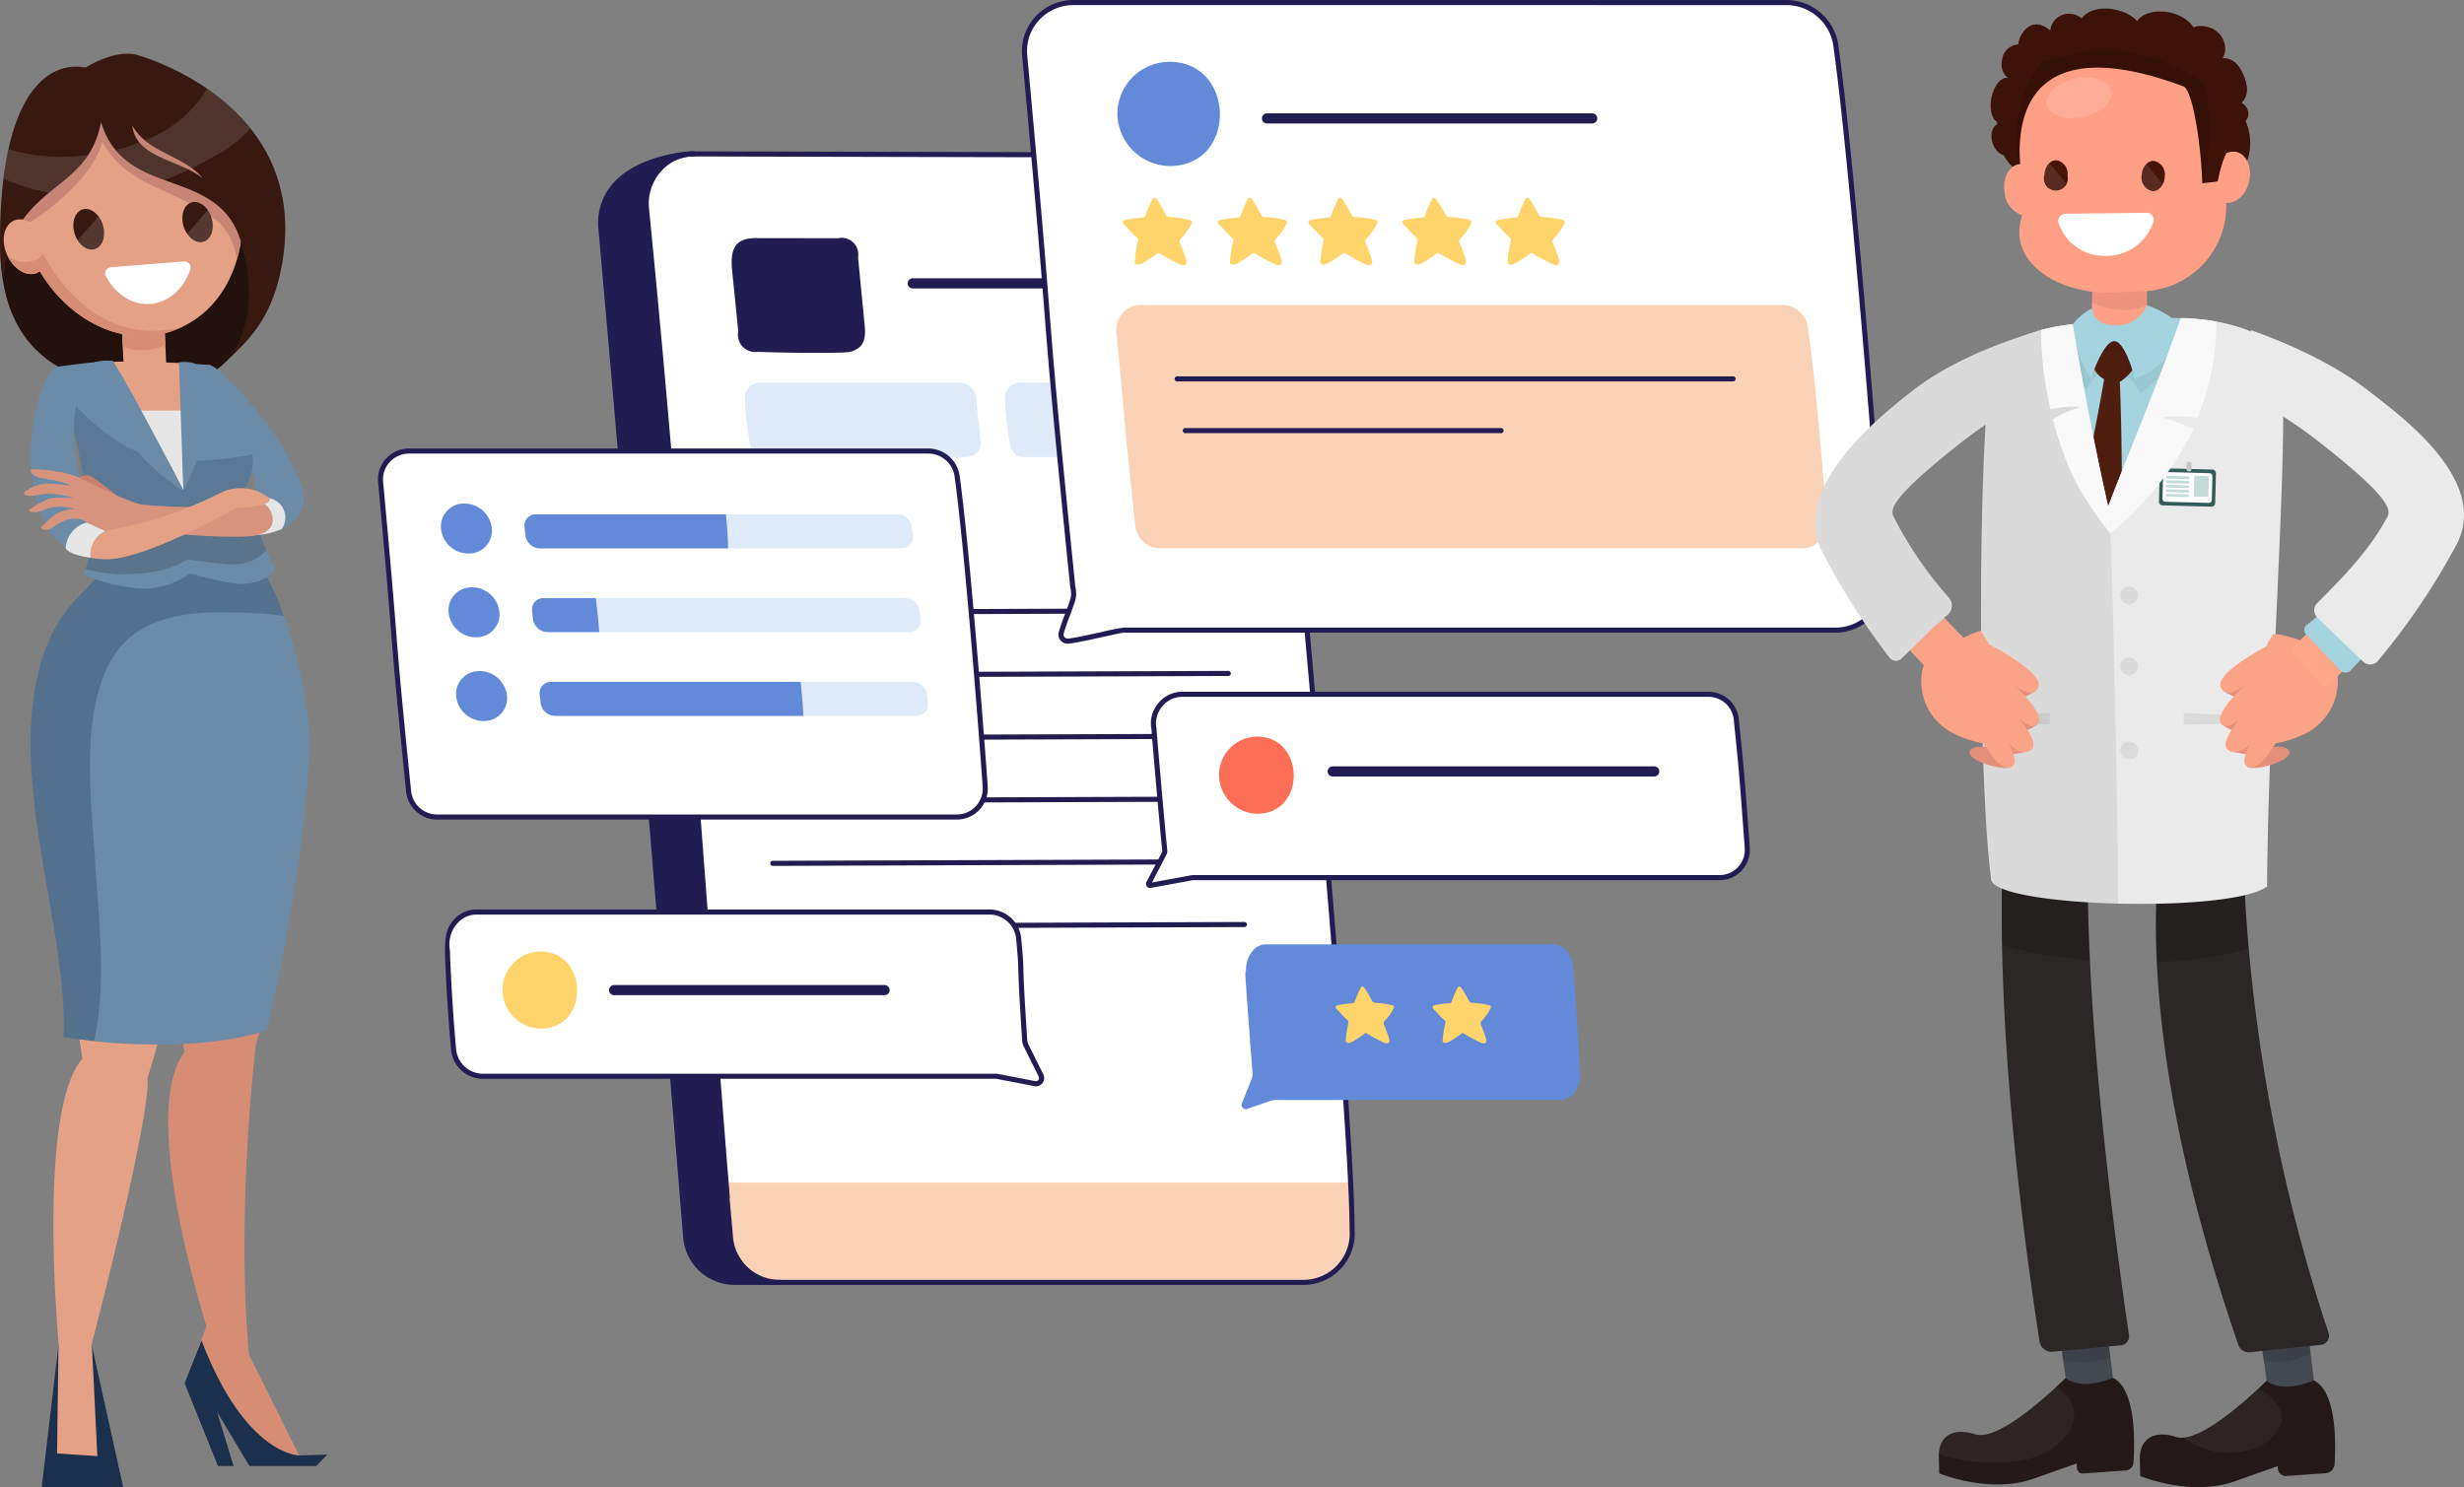 <svg xmlns="http://www.w3.org/2000/svg" width="383.335" height="231.402" viewBox="0 0 383.335 231.402">
  <rect x="0" y="0" width="383.335" height="231.402" fill="#808080" stroke="none"/>
  <g id="Group_5488" data-name="Group 5488" transform="translate(-534.476 -20.665)">
    <g id="Group_3664" data-name="Group 3664" transform="translate(593.277 20.665)">
      <path id="Path_6672" data-name="Path 6672" d="M737.255,220.207h-88.53a7.594,7.594,0,0,1-7.569-6.975c-4.36-53.372-8.142-100.278-13.175-156.808-.976-10.957,13.81-11.81,13.81-11.81l82.379.194a7.593,7.593,0,0,1,7.568,6.975C733.1,68.427,744.824,189.6,744.824,211.995A7.594,7.594,0,0,1,737.255,220.207Z" transform="translate(-593.277 -20.665)" fill="#fff"/>
      <g id="Group_3648" data-name="Group 3648" transform="translate(34.262 23.554)">
        <path id="Path_6673" data-name="Path 6673" d="M744.824,211.995c0-1.821-.079-4.3-.222-7.323H647.34c.038.9.409,8.04,1.154,10.445a9.476,9.476,0,0,0,4.753,5.09h84.008A7.594,7.594,0,0,0,744.824,211.995Z" transform="translate(-627.539 -44.219)" fill="#fad3b6"/>
        <g id="Group_3638" data-name="Group 3638" transform="translate(24.256 71.076)">
          <path id="Path_6674" data-name="Path 6674" d="M652.19,116.335a.395.395,0,0,1,0-.79l72.124-.25h0a.395.395,0,0,1,0,.789l-72.125.251Z" transform="translate(-651.795 -115.295)" fill="#211d52"/>
        </g>
        <g id="Group_3639" data-name="Group 3639" transform="translate(25.508 80.842)">
          <path id="Path_6675" data-name="Path 6675" d="M653.442,126.1a.395.395,0,0,1,0-.79l72.124-.251h0a.395.395,0,0,1,0,.79l-72.124.251Z" transform="translate(-653.047 -125.061)" fill="#211d52"/>
        </g>
        <g id="Group_3640" data-name="Group 3640" transform="translate(26.761 90.609)">
          <path id="Path_6676" data-name="Path 6676" d="M654.7,135.868a.395.395,0,0,1,0-.79l72.124-.25h0a.395.395,0,0,1,0,.79l-72.124.25Z" transform="translate(-654.3 -134.828)" fill="#211d52"/>
        </g>
        <g id="Group_3641" data-name="Group 3641" transform="translate(28.013 100.376)">
          <path id="Path_6677" data-name="Path 6677" d="M655.947,145.635a.4.4,0,0,1,0-.79l72.124-.25h0a.395.395,0,0,1,0,.79l-72.124.25Z" transform="translate(-655.552 -144.595)" fill="#211d52"/>
        </g>
        <g id="Group_3642" data-name="Group 3642" transform="translate(26.761 110.143)">
          <path id="Path_6678" data-name="Path 6678" d="M654.7,155.4a.395.395,0,0,1,0-.79l72.124-.25h0a.395.395,0,0,1,0,.79l-72.124.25Z" transform="translate(-654.3 -154.362)" fill="#211d52"/>
        </g>
        <g id="Group_3643" data-name="Group 3643" transform="translate(28.013 119.909)">
          <path id="Path_6679" data-name="Path 6679" d="M655.947,165.169a.4.4,0,0,1,0-.79l72.124-.251h0a.395.395,0,0,1,0,.79l-72.124.251Z" transform="translate(-655.552 -164.128)" fill="#211d52"/>
        </g>
        <g id="Group_3644" data-name="Group 3644" transform="translate(0 0.001)">
          <path id="Path_6680" data-name="Path 6680" d="M737.255,220.6h-88.53a8.032,8.032,0,0,1-7.962-7.338l-1.275-15.612c-3.787-46.4-7.364-90.237-11.9-141.193A9.277,9.277,0,0,1,629.75,49.3c3.944-4.568,11.69-5.065,12.018-5.084l82.4.193a8.033,8.033,0,0,1,7.962,7.338c.3,3.659,1.084,12.186,2.169,23.987,3.815,41.508,10.918,118.768,10.918,136.257a7.987,7.987,0,0,1-7.964,8.607ZM641.79,45.009c-.053,0-7.721.5-11.444,4.813a8.515,8.515,0,0,0-1.972,6.567c4.537,50.959,8.115,94.792,11.9,141.2L641.55,213.2a7.239,7.239,0,0,0,7.175,6.612h88.53a7.2,7.2,0,0,0,7.175-7.785c0-17.485-7.1-94.722-10.916-136.216-1.085-11.8-1.869-20.333-2.17-24a7.238,7.238,0,0,0-7.175-6.612Z" transform="translate(-627.539 -44.22)" fill="#211d52"/>
        </g>
        <path id="Path_6681" data-name="Path 6681" d="M647.818,211.85a.763.763,0,0,1,.214-.632c-.056-.526-.084-1.055-.1-1.584-.322-2.35-.687-4.676-.84-7.047a34.716,34.716,0,0,1-.127-6.464c-.1-1.456-.216-2.911-.4-4.358a64.2,64.2,0,0,1-.925-10.234,12.223,12.223,0,0,1-.235-2.893c-.068-1.542-.355-3.056-.351-4.6a.919.919,0,0,1,.11-.448c0-.164,0-.328-.005-.493a.749.749,0,0,1-.073-.2,15.166,15.166,0,0,1-.279-2.758.81.81,0,0,1,.142-.478c-.018-.184-.036-.369-.053-.554-.044-.268-.087-.535-.121-.8-.157-1.233-.222-2.478-.331-3.716-.271-3.088-.974-6.04-.773-9.161A.924.924,0,0,1,643.8,155c-.7-10.048-1.519-20.085-2.23-30.131-.584-5.08-1.024-10.173-1.474-15.268-.274-3.093-.481-6.193-.847-9.277a39.675,39.675,0,0,1-.613-8,.961.961,0,0,1,.114-.381c-.215-2.04-.385-4.088-.668-6.118a46.91,46.91,0,0,1-.526-4.785c-.057-1.587-.321-3.2-.265-4.786-.356-2.414-.527-4.849-.785-7.283-.365-3.449-.84-7.5-1.131-10.957-.219-2.6-.918-5.053-.113-7.6a9.086,9.086,0,0,1,3.059-4.161,9.014,9.014,0,0,1,1.059-1.127c-4.147.78-12.124,3.342-11.4,11.483,5.033,56.531,8.815,103.436,13.175,156.808a7.6,7.6,0,0,0,7.569,6.976l4.916.1C650.736,218.722,648.066,214.952,647.818,211.85Z" transform="translate(-627.539 -44.219)" fill="#211d52"/>
        <path id="Path_6682" data-name="Path 6682" d="M684.824,91.789H653.279c-1.448,0-2.019-1.079-2.234-2.606a55.038,55.038,0,0,1-.675-6.264,2.364,2.364,0,0,1,2.448-2.7h30.739a2.664,2.664,0,0,1,2.835,2.726c.3,3.874.1.657.62,6.392C687.145,90.792,686.289,91.62,684.824,91.789Z" transform="translate(-627.539 -44.219)" fill="#deeaf7"/>
        <path id="Path_6683" data-name="Path 6683" d="M725.285,91.789H693.739c-1.448,0-2.018-1.079-2.234-2.606a55.243,55.243,0,0,1-.674-6.264,2.364,2.364,0,0,1,2.448-2.7h30.739a2.664,2.664,0,0,1,2.835,2.726c.305,3.874.1.657.62,6.392A2.141,2.141,0,0,1,725.285,91.789Z" transform="translate(-627.539 -44.219)" fill="#deeaf7"/>
        <g id="Group_3645" data-name="Group 3645" transform="translate(7.08)">
          <path id="Path_6684" data-name="Path 6684" d="M647.613,207.3a.394.394,0,0,1-.393-.363c-1.262-15.7-2.469-31.682-3.638-47.135-2.647-35.023-5.385-71.239-8.935-106.741a8.374,8.374,0,0,1,2.163-6.349,7.583,7.583,0,0,1,5.626-2.491.395.395,0,0,1,0,.79,6.8,6.8,0,0,0-5.045,2.236,7.578,7.578,0,0,0-1.957,5.743c3.55,35.5,6.288,71.725,8.936,106.752,1.168,15.453,2.376,31.432,3.637,47.131a.4.4,0,0,1-.362.426Z" transform="translate(-634.619 -44.219)" fill="#211d52"/>
        </g>
        <g id="Group_3646" data-name="Group 3646" transform="translate(19.354 159.073)">
          <path id="Path_6685" data-name="Path 6685" d="M655.78,220.6a8.082,8.082,0,0,1-8.048-7.34c-.082-1.011-.239-2.761-.4-4.541-.173-1.934-.35-3.9-.438-5a.4.4,0,0,1,.362-.425.391.391,0,0,1,.425.362c.089,1.1.265,3.065.438,5,.16,1.782.317,3.534.4,4.547a7.286,7.286,0,0,0,7.26,6.614.4.4,0,1,1,0,.79Z" transform="translate(-646.894 -203.292)" fill="#211d52"/>
        </g>
        <g id="Group_3647" data-name="Group 3647" transform="translate(48.153 19.749)">
          <path id="Path_6686" data-name="Path 6686" d="M710.916,65.548H676.482a.79.79,0,1,1,0-1.58h34.434a.79.79,0,0,1,0,1.58Z" transform="translate(-675.692 -63.968)" fill="#211d52"/>
        </g>
        <path id="Path_6687" data-name="Path 6687" d="M666.145,75.477c-.367.04-.74.053-1.1.059q-6.333.109-12.655-.124a2.689,2.689,0,0,1-3.06-3.173l-.948-9.43c-.306-3.043.2-5.1,3.634-5.094l12.829.02a2.589,2.589,0,0,1,3.124,2.99q.507,5.2,1.013,10.4c.114,1.172.18,2.5-.615,3.4A3.335,3.335,0,0,1,666.145,75.477Z" transform="translate(-627.539 -44.219)" fill="#211d52"/>
      </g>
      <g id="Group_3651" data-name="Group 3651" transform="translate(10.415 141.52)">
        <g id="Group_3649" data-name="Group 3649">
          <path id="Path_6688" data-name="Path 6688" d="M612.208,162.58h-3.736c-2.709,0-4.088,2.5-4.392,5.933-.031-.158.275,8.014.949,15.231a4.6,4.6,0,0,0,4.383,4.391h79.976a1.586,1.586,0,0,1,.292.027l5.8,1.12a.879.879,0,0,0,.954-1.254l-2.327-4.681a2.124,2.124,0,0,1-.217-.808c-.949-14.392-.324-9.242-.911-15.569a4.6,4.6,0,0,0-4.383-4.39Z" transform="translate(-603.692 -162.185)" fill="#fff"/>
          <path id="Path_6689" data-name="Path 6689" d="M695.65,189.693a1.277,1.277,0,0,1-.245-.023l-5.8-1.12a1.123,1.123,0,0,0-.217-.021H609.412a4.989,4.989,0,0,1-4.776-4.748c-.351-3.762-.594-7.684-.736-10.311-.157-2.914-.205-4.859-.207-4.88a.155.155,0,0,1,0-.023c.052-1.947.137-3.274,1.2-4.568a4.692,4.692,0,0,1,3.58-1.814H688.6a4.987,4.987,0,0,1,4.776,4.748c.272,2.937.285,3.428.314,4.5.033,1.249.088,3.34.6,11.075a1.744,1.744,0,0,0,.177.658l2.326,4.681a1.273,1.273,0,0,1-1.137,1.841Zm-91.177-21.137c0,.581.315,8.363.949,15.151a4.207,4.207,0,0,0,3.99,4.033h79.976a1.871,1.871,0,0,1,.366.035l5.8,1.12a.484.484,0,0,0,.525-.691l-2.326-4.681a2.552,2.552,0,0,1-.258-.958c-.511-7.751-.567-9.851-.6-11.106-.029-1.091-.041-1.542-.31-4.452a4.2,4.2,0,0,0-3.99-4.032H608.472a3.912,3.912,0,0,0-2.97,1.525,4.817,4.817,0,0,0-1.035,3.934v0A.442.442,0,0,1,604.473,168.556Z" transform="translate(-603.692 -162.185)" fill="#211d52"/>
        </g>
        <path id="Path_6690" data-name="Path 6690" d="M624.264,174.727c.028,3-1.842,6-5.7,6a6.074,6.074,0,0,1-5.92-6,5.961,5.961,0,0,1,5.92-6C622.308,168.725,624.235,171.726,624.264,174.727Z" transform="translate(-603.692 -162.185)" fill="#ffd56b"/>
        <g id="Group_3650" data-name="Group 3650" transform="translate(25.532 11.752)">
          <path id="Path_6691" data-name="Path 6691" d="M672.089,175.517H630.014a.79.79,0,0,1,0-1.58h42.075a.79.79,0,1,1,0,1.58Z" transform="translate(-629.224 -173.937)" fill="#211d52"/>
        </g>
      </g>
      <g id="Group_3653" data-name="Group 3653" transform="translate(0 69.789)">
        <g id="Group_3652" data-name="Group 3652">
          <path id="Path_6692" data-name="Path 6692" d="M683.338,147.8H602.451a4.468,4.468,0,0,1-4.414-4.078c-3.009-29.716-1.419-16.339-4.346-48.068a4.419,4.419,0,0,1,4.413-4.8h80.888a4.538,4.538,0,0,1,4.413,4.079c1.321,9.433,3.35,34.206,4.347,48.068A4.435,4.435,0,0,1,683.338,147.8Z" transform="translate(-593.277 -90.454)" fill="#fff"/>
          <path id="Path_6693" data-name="Path 6693" d="M683.338,148.192H602.451a4.862,4.862,0,0,1-4.807-4.433c-1.671-16.5-1.929-19.781-2.32-24.746-.323-4.105-.725-9.213-2.027-23.326a4.785,4.785,0,0,1,1.231-3.653,4.852,4.852,0,0,1,3.576-1.58h80.888a4.939,4.939,0,0,1,4.8,4.419c1.334,9.537,3.376,34.561,4.349,48.095a4.829,4.829,0,0,1-4.808,5.224ZM598.1,91.244a4.06,4.06,0,0,0-2.992,1.322,3.937,3.937,0,0,0-1.028,3.048c1.3,14.119,1.705,19.23,2.028,23.337.39,4.96.648,8.237,2.318,24.728a4.074,4.074,0,0,0,4.021,3.723h80.887a4.04,4.04,0,0,0,4.02-4.374c-.972-13.527-3.011-38.528-4.344-48.046a4.155,4.155,0,0,0-4.022-3.738Z" transform="translate(-593.277 -90.454)" fill="#211d52"/>
        </g>
        <path id="Path_6694" data-name="Path 6694" d="M674.692,105.985H618.471A2.3,2.3,0,0,1,616.226,104l-.147-1.323a1.758,1.758,0,0,1,1.8-1.984H674.1a2.3,2.3,0,0,1,2.245,1.984L676.5,104A1.759,1.759,0,0,1,674.692,105.985Z" transform="translate(-593.277 -90.454)" fill="#deeaf7"/>
        <path id="Path_6695" data-name="Path 6695" d="M647.4,100.694H617.882a1.758,1.758,0,0,0-1.8,1.984l.147,1.323a2.3,2.3,0,0,0,2.245,1.984h29.277Q647.7,103.337,647.4,100.694Z" transform="translate(-593.277 -90.454)" fill="#628ad9"/>
        <path id="Path_6696" data-name="Path 6696" d="M606.772,99.017h-.066a3.562,3.562,0,0,0-3.62,3.887h0a4.292,4.292,0,0,0,4.222,3.887h.066a3.562,3.562,0,0,0,3.62-3.887h0A4.292,4.292,0,0,0,606.772,99.017Z" transform="translate(-593.277 -90.454)" fill="#628ad9"/>
        <path id="Path_6697" data-name="Path 6697" d="M675.872,119.019H619.65a2.3,2.3,0,0,1-2.245-1.984l-.147-1.322a1.759,1.759,0,0,1,1.8-1.984h56.222a2.3,2.3,0,0,1,2.245,1.984l.147,1.322A1.759,1.759,0,0,1,675.872,119.019Z" transform="translate(-593.277 -90.454)" fill="#deeaf7"/>
        <path id="Path_6698" data-name="Path 6698" d="M627.162,113.729h-8.1a1.759,1.759,0,0,0-1.8,1.984l.147,1.322a2.3,2.3,0,0,0,2.245,1.984h8.042Q627.512,116.367,627.162,113.729Z" transform="translate(-593.277 -90.454)" fill="#628ad9"/>
        <path id="Path_6699" data-name="Path 6699" d="M607.952,112.051h-.067a3.56,3.56,0,0,0-3.619,3.887h0a4.291,4.291,0,0,0,4.221,3.887h.066a3.561,3.561,0,0,0,3.62-3.887h0A4.291,4.291,0,0,0,607.952,112.051Z" transform="translate(-593.277 -90.454)" fill="#628ad9"/>
        <path id="Path_6700" data-name="Path 6700" d="M677.051,132.054H620.829a2.3,2.3,0,0,1-2.245-1.984l-.147-1.323a1.759,1.759,0,0,1,1.8-1.984h56.221a2.3,2.3,0,0,1,2.245,1.984l.147,1.323A1.758,1.758,0,0,1,677.051,132.054Z" transform="translate(-593.277 -90.454)" fill="#deeaf7"/>
        <path id="Path_6701" data-name="Path 6701" d="M659.028,126.763H620.241a1.759,1.759,0,0,0-1.8,1.984l.147,1.323a2.3,2.3,0,0,0,2.245,1.984h38.635C659.373,130.287,659.237,128.522,659.028,126.763Z" transform="translate(-593.277 -90.454)" fill="#628ad9"/>
        <path id="Path_6702" data-name="Path 6702" d="M609.131,125.085h-.066a3.562,3.562,0,0,0-3.62,3.887h0a4.292,4.292,0,0,0,4.221,3.888h.067a3.562,3.562,0,0,0,3.619-3.888h0A4.292,4.292,0,0,0,609.131,125.085Z" transform="translate(-593.277 -90.454)" fill="#628ad9"/>
      </g>
      <g id="Group_3655" data-name="Group 3655" transform="translate(134.357 146.947)">
        <g id="Group_3654" data-name="Group 3654">
          <path id="Path_6703" data-name="Path 6703" d="M773.295,168.007h-41.9c-1.564,0-2.749,1.766-2.668,3.838.112,2.87-.751-7.245,1.007,15.728a2.6,2.6,0,0,1-.18,1.168l-1.5,3.744a.269.269,0,0,0,.337.354l3.576-1.232a3.059,3.059,0,0,1,1-.168h44.264c1.565,0,2.8-1.771,2.669-3.838-.6-11.082-.693-11.589-1.053-16.334-.141-1.841-1.275-3.26-2.669-3.26Z" transform="translate(-727.634 -167.612)" fill="#628ad9"/>
          <path id="Path_6704" data-name="Path 6704" d="M728.295,193.25a.664.664,0,0,1-.612-.911l1.5-3.745a2.22,2.22,0,0,0,.152-.991c-.49-6.4-.795-10.477-.961-12.837-.161-2.29-.2-2.889-.051-3.067a4.641,4.641,0,0,1,1.158-3.226,2.623,2.623,0,0,1,1.909-.861h44.778c1.589,0,2.905,1.559,3.062,3.625.058.761.109,1.413.156,2.016.244,3.129.392,5.017.9,14.326a4.539,4.539,0,0,1-1.1,3.352,2.7,2.7,0,0,1-1.961.9H732.961a2.663,2.663,0,0,0-.871.146l-3.575,1.233A.673.673,0,0,1,728.295,193.25Zm.736-20.569c.092,1.58.43,6.168,1.095,14.862a3.011,3.011,0,0,1-.206,1.345l-1.4,3.488,3.314-1.143a3.464,3.464,0,0,1,1.128-.189h44.264a1.9,1.9,0,0,0,1.386-.654,3.745,3.745,0,0,0,.888-2.765c-.505-9.3-.653-11.187-.9-14.31-.048-.6-.1-1.257-.156-2.018-.126-1.65-1.1-2.9-2.275-2.9H731.394a1.852,1.852,0,0,0-1.34.619,3.882,3.882,0,0,0-.934,2.809C729.137,172.252,729.148,172.531,729.031,172.681Z" transform="translate(-727.634 -167.612)" fill="#628ad9"/>
        </g>
        <path id="Path_6705" data-name="Path 6705" d="M751.235,177.132a13.163,13.163,0,0,0-2.818-.427.607.607,0,0,1-.492-.323,14.174,14.174,0,0,0-1.223-2.052.3.3,0,0,0-.521,0,21.857,21.857,0,0,0-.961,2.225.335.335,0,0,1-.3.216,15.623,15.623,0,0,0-2.437.338.237.237,0,0,0-.2.29.329.329,0,0,0,.106.245c.691.684,1.051,1.165,1.73,1.756a.424.424,0,0,1,.147.4,17.77,17.77,0,0,0-.43,2.9c.252.479.858.163,1.152-.007a19.015,19.015,0,0,0,1.814-1.218.276.276,0,0,1,.309,0c.753.469,1.48.838,2.263,1.247.437.228,1.345.663,1.257-.294a19.732,19.732,0,0,0-.844-2.308.532.532,0,0,1,.08-.556,7.789,7.789,0,0,0,1.455-2.059A.325.325,0,0,0,751.235,177.132Z" transform="translate(-727.634 -167.612)" fill="#ffd56b"/>
        <path id="Path_6706" data-name="Path 6706" d="M766.308,177.132a13.178,13.178,0,0,0-2.819-.427.607.607,0,0,1-.491-.323,14.282,14.282,0,0,0-1.223-2.052.3.3,0,0,0-.522,0,21.87,21.87,0,0,0-.961,2.225.333.333,0,0,1-.3.216,15.6,15.6,0,0,0-2.436.338.238.238,0,0,0-.2.29.329.329,0,0,0,.106.245c.691.684,1.051,1.165,1.73,1.756a.425.425,0,0,1,.148.4,17.686,17.686,0,0,0-.431,2.9c.252.479.858.163,1.152-.007a19.016,19.016,0,0,0,1.814-1.218.276.276,0,0,1,.309,0c.754.469,1.48.838,2.264,1.247.436.228,1.344.663,1.257-.294a20.1,20.1,0,0,0-.844-2.308.534.534,0,0,1,.079-.556A7.768,7.768,0,0,0,766.4,177.5.326.326,0,0,0,766.308,177.132Z" transform="translate(-727.634 -167.612)" fill="#ffd56b"/>
      </g>
      <g id="Group_3660" data-name="Group 3660" transform="translate(100.19)">
        <g id="Group_3656" data-name="Group 3656">
          <path id="Path_6707" data-name="Path 6707" d="M808.536,21.06H701.462a7.58,7.58,0,0,0-7.568,8.234c5.02,54.408,2.293,31.47,7.453,82.426.015.147.05.351.09.562a3.819,3.819,0,0,1-.126,1.944c-.54,1.6-1.252,3.238-1.732,4.884a1.026,1.026,0,0,0,1.086,1.313c1.935-.177,7.952-1.709,8.7-1.709H820.011a7.606,7.606,0,0,0,7.569-8.234c-1.71-23.77-5.189-66.25-7.453-82.426a7.786,7.786,0,0,0-7.569-6.994Z" transform="translate(-693.468 -20.665)" fill="#fff"/>
          <path id="Path_6708" data-name="Path 6708" d="M700.569,120.823A1.421,1.421,0,0,1,699.2,119c.292-1,.669-2,1.035-2.971.24-.636.488-1.293.7-1.929a3.435,3.435,0,0,0,.112-1.742c-.048-.253-.08-.454-.1-.6-2.865-28.291-3.307-33.914-3.977-42.427-.554-7.04-1.243-15.8-3.476-40a7.912,7.912,0,0,1,2.037-6.047,8.034,8.034,0,0,1,5.924-2.618h111.1A8.19,8.19,0,0,1,820.518,28c2.287,16.343,5.787,59.247,7.456,82.453a8,8,0,0,1-7.963,8.657H709.362c-.291,0-1.8.332-3.251.654-2.024.447-4.317.953-5.41,1.054Q700.635,120.823,700.569,120.823Zm.893-99.368a7.242,7.242,0,0,0-5.34,2.36,7.03,7.03,0,0,0-1.835,5.442c2.234,24.208,2.923,32.971,3.477,40.013.67,8.507,1.112,14.128,3.976,42.41.014.138.047.329.085.528a4.219,4.219,0,0,1-.14,2.144c-.218.648-.469,1.312-.711,1.955-.36.955-.733,1.942-1.016,2.914a.626.626,0,0,0,.116.581.64.64,0,0,0,.555.228c1.043-.1,3.41-.618,5.311-1.038a30.669,30.669,0,0,1,3.422-.673H820.011A7.113,7.113,0,0,0,825.3,116a7.251,7.251,0,0,0,1.889-5.489c-1.668-23.2-5.166-66.08-7.451-82.4a7.406,7.406,0,0,0-7.177-6.653Z" transform="translate(-693.468 -20.665)" fill="#211d52"/>
        </g>
        <path id="Path_6709" data-name="Path 6709" d="M814.843,105.985H714.926a3.9,3.9,0,0,1-3.842-3.556c-2.7-25.907-.3-2.457-2.928-30.12a3.832,3.832,0,0,1,3.817-4.186H811.89a3.963,3.963,0,0,1,3.842,3.556c1.173,8.224,2.024,18.034,2.928,30.12A3.845,3.845,0,0,1,814.843,105.985Z" transform="translate(-693.468 -20.665)" fill="#fad3b6"/>
        <path id="Path_6710" data-name="Path 6710" d="M724.263,38.394c.039,4.053-2.529,8.107-7.821,8.107a8.272,8.272,0,0,1-8.13-8.107,8.117,8.117,0,0,1,8.129-8.106C721.577,30.288,724.224,34.341,724.263,38.394Z" transform="translate(-693.468 -20.665)" fill="#628ad9"/>
        <g id="Group_3657" data-name="Group 3657" transform="translate(23.818 58.559)">
          <path id="Path_6711" data-name="Path 6711" d="M804.155,80.014H717.681a.4.4,0,1,1,0-.79h86.474a.4.4,0,0,1,0,.79Z" transform="translate(-717.286 -79.224)" fill="#211d52"/>
        </g>
        <g id="Group_3658" data-name="Group 3658" transform="translate(25.084 66.609)">
          <path id="Path_6712" data-name="Path 6712" d="M768.056,88.064H718.947a.4.4,0,1,1,0-.79h49.109a.4.4,0,0,1,0,.79Z" transform="translate(-718.552 -87.274)" fill="#211d52"/>
        </g>
        <g id="Group_3659" data-name="Group 3659" transform="translate(37.359 17.635)">
          <path id="Path_6713" data-name="Path 6713" d="M782.216,39.879h-50.6a.79.79,0,1,1,0-1.579h50.6a.79.79,0,0,1,0,1.579Z" transform="translate(-730.827 -38.3)" fill="#211d52"/>
        </g>
        <path id="Path_6714" data-name="Path 6714" d="M719.769,54.947a15.5,15.5,0,0,0-3.341-.506.72.72,0,0,1-.583-.383,16.72,16.72,0,0,0-1.45-2.433.354.354,0,0,0-.618.005,26.106,26.106,0,0,0-1.14,2.638.4.4,0,0,1-.352.256,18.565,18.565,0,0,0-2.888.4.282.282,0,0,0-.234.344.389.389,0,0,0,.126.291c.818.811,1.245,1.381,2.05,2.081a.5.5,0,0,1,.175.47,21,21,0,0,0-.51,3.438c.3.568,1.017.194,1.365-.008A22.554,22.554,0,0,0,714.52,60.1a.327.327,0,0,1,.367,0c.893.555,1.754.993,2.683,1.478.517.27,1.594.786,1.49-.349a23.59,23.59,0,0,0-1-2.736.632.632,0,0,1,.094-.659,9.233,9.233,0,0,0,1.725-2.441A.385.385,0,0,0,719.769,54.947Z" transform="translate(-693.468 -20.665)" fill="#ffd56b"/>
        <path id="Path_6715" data-name="Path 6715" d="M734.584,54.947a15.513,15.513,0,0,0-3.342-.506.722.722,0,0,1-.583-.383,16.7,16.7,0,0,0-1.45-2.433.354.354,0,0,0-.618.005,25.865,25.865,0,0,0-1.139,2.638.4.4,0,0,1-.352.256,18.575,18.575,0,0,0-2.889.4.282.282,0,0,0-.234.344.389.389,0,0,0,.126.291c.819.811,1.245,1.381,2.05,2.081a.505.505,0,0,1,.176.47,21.044,21.044,0,0,0-.511,3.438c.3.568,1.018.194,1.366-.008a22.818,22.818,0,0,0,2.151-1.444.325.325,0,0,1,.366,0c.893.555,1.754.993,2.683,1.478.518.27,1.594.786,1.491-.349a23.626,23.626,0,0,0-1-2.736.632.632,0,0,1,.094-.659,9.211,9.211,0,0,0,1.725-2.441A.387.387,0,0,0,734.584,54.947Z" transform="translate(-693.468 -20.665)" fill="#ffd56b"/>
        <path id="Path_6716" data-name="Path 6716" d="M748.657,54.947a15.526,15.526,0,0,0-3.342-.506.721.721,0,0,1-.583-.383,16.7,16.7,0,0,0-1.45-2.433.354.354,0,0,0-.618.005,25.863,25.863,0,0,0-1.139,2.638.4.4,0,0,1-.352.256,18.574,18.574,0,0,0-2.889.4.282.282,0,0,0-.234.344.389.389,0,0,0,.126.291c.818.811,1.245,1.381,2.05,2.081a.5.5,0,0,1,.175.47,21.121,21.121,0,0,0-.51,3.438c.3.568,1.018.194,1.366-.008a22.663,22.663,0,0,0,2.15-1.444.327.327,0,0,1,.367,0c.893.555,1.754.993,2.683,1.478.517.27,1.594.786,1.491-.349a23.829,23.829,0,0,0-1-2.736.632.632,0,0,1,.094-.659,9.211,9.211,0,0,0,1.725-2.441A.387.387,0,0,0,748.657,54.947Z" transform="translate(-693.468 -20.665)" fill="#ffd56b"/>
        <path id="Path_6717" data-name="Path 6717" d="M763.268,54.947a15.525,15.525,0,0,0-3.342-.506.721.721,0,0,1-.583-.383,16.724,16.724,0,0,0-1.45-2.433.354.354,0,0,0-.618.005,25.878,25.878,0,0,0-1.139,2.638.4.4,0,0,1-.352.256,18.575,18.575,0,0,0-2.889.4.282.282,0,0,0-.234.344.389.389,0,0,0,.126.291c.818.811,1.245,1.381,2.05,2.081a.5.5,0,0,1,.175.47,21.1,21.1,0,0,0-.51,3.438c.3.568,1.018.194,1.366-.008a22.647,22.647,0,0,0,2.15-1.444.327.327,0,0,1,.367,0c.893.555,1.754.993,2.683,1.478.517.27,1.594.786,1.491-.349a23.82,23.82,0,0,0-1-2.736.632.632,0,0,1,.094-.659,9.21,9.21,0,0,0,1.725-2.441A.386.386,0,0,0,763.268,54.947Z" transform="translate(-693.468 -20.665)" fill="#ffd56b"/>
        <path id="Path_6718" data-name="Path 6718" d="M777.782,54.947a15.525,15.525,0,0,0-3.342-.506.721.721,0,0,1-.583-.383,16.711,16.711,0,0,0-1.45-2.433.354.354,0,0,0-.618.005,26.107,26.107,0,0,0-1.14,2.638.4.4,0,0,1-.351.256,18.577,18.577,0,0,0-2.889.4.282.282,0,0,0-.234.344.389.389,0,0,0,.126.291c.818.811,1.245,1.381,2.05,2.081a.5.5,0,0,1,.175.47,21.012,21.012,0,0,0-.51,3.438c.3.568,1.018.194,1.366-.008a22.645,22.645,0,0,0,2.15-1.444.327.327,0,0,1,.367,0c.893.555,1.754.993,2.683,1.478.517.27,1.594.786,1.491-.349a23.825,23.825,0,0,0-1-2.736.632.632,0,0,1,.094-.659,9.215,9.215,0,0,0,1.725-2.441A.386.386,0,0,0,777.782,54.947Z" transform="translate(-693.468 -20.665)" fill="#ffd56b"/>
      </g>
      <g id="Group_3663" data-name="Group 3663" transform="translate(119.492 107.64)">
        <g id="Group_3661" data-name="Group 3661">
          <path id="Path_6719" data-name="Path 6719" d="M797.206,128.7h-78.9a4.561,4.561,0,0,0-4.3,5.364c-.03-.141,1.013,12.3,1.676,18.9a.969.969,0,0,1-.106.547l-2.382,4.574a.237.237,0,0,0,.252.342l6.34-1.166a2.453,2.453,0,0,1,.444-.04h81.778a4.316,4.316,0,0,0,4.3-4.673c-.97-13.489-1.114-14.106-1.7-19.882a4.345,4.345,0,0,0-4.295-3.969Z" transform="translate(-712.77 -128.305)" fill="#fff"/>
          <path id="Path_6720" data-name="Path 6720" d="M713.4,158.829a.632.632,0,0,1-.559-.924l2.382-4.573a.572.572,0,0,0,.063-.326c-.373-3.716-.844-9.062-1.092-11.919-.17-1.952-.318-3.7-.423-4.959-.082-.987-.13-1.567-.133-1.913a.367.367,0,0,1-.021-.068,4.789,4.789,0,0,1,1.025-4.01,4.74,4.74,0,0,1,3.666-1.832h82A4.74,4.74,0,0,1,805,132.63c.093.924.175,1.716.251,2.45.393,3.809.63,6.107,1.445,17.443a4.711,4.711,0,0,1-4.689,5.1H720.228a2.1,2.1,0,0,0-.372.034l-6.341,1.167A.636.636,0,0,1,713.4,158.829Zm1-24.757c.034.56,1.025,12.387,1.674,18.856a1.358,1.358,0,0,1-.149.768l-2.232,4.287,6.021-1.107a2.768,2.768,0,0,1,.515-.047h81.778a3.923,3.923,0,0,0,3.9-4.246c-.815-11.327-1.052-13.621-1.444-17.422-.076-.734-.158-1.527-.251-2.453a3.953,3.953,0,0,0-3.9-3.613h-82a3.956,3.956,0,0,0-3.052,1.539,4,4,0,0,0-.867,3.346v0A.384.384,0,0,1,714.4,134.072Zm-.76.07-.021,0Z" transform="translate(-712.77 -128.305)" fill="#211d52"/>
        </g>
        <path id="Path_6721" data-name="Path 6721" d="M735.75,141.284c.028,3-1.842,6-5.7,6a6.075,6.075,0,0,1-5.92-6,5.963,5.963,0,0,1,5.92-6C733.794,135.282,735.721,138.283,735.75,141.284Z" transform="translate(-712.77 -128.305)" fill="#fc6f56"/>
        <g id="Group_3662" data-name="Group 3662" transform="translate(28.256 11.608)">
          <path id="Path_6722" data-name="Path 6722" d="M791.829,141.493H741.816a.79.79,0,0,1,0-1.58h50.013a.79.79,0,1,1,0,1.58Z" transform="translate(-741.026 -139.913)" fill="#211d52"/>
        </g>
      </g>
    </g>
    <g id="Group_3677" data-name="Group 3677" transform="translate(816.849 22)">
      <path id="Path_6723" data-name="Path 6723" d="M867.858,238.957l-7.295-.281-1.313-9.013,7.348-1.1Z" transform="translate(-821.045 -22)" fill="#44484f"/>
      <path id="Path_6724" data-name="Path 6724" d="M862.024,243.84c3.822,1.214,12.449-7.181,14.1-8.75,0,0,2.126,2.1,7.348-.042,3.646,1.813,3.406,10.208,3.195,13.241a1.259,1.259,0,0,1-1.16,1.174l-6.689.481a.885.885,0,0,1-.94-.828l-.05-.726-6.774,2.383c-6.774,2.383-14.608-.845-14.608-.845l-.056-2.7C856.329,244.52,858.2,242.625,862.024,243.84Z" transform="translate(-837.129 -22)" fill="#231919"/>
      <path id="Path_6725" data-name="Path 6725" d="M867.871,231.983a15.3,15.3,0,0,1-7.383.288l-.381-2.608,7.348-1.1Z" transform="translate(-821.903 -22)" opacity="0.1"/>
      <path id="Path_6726" data-name="Path 6726" d="M871.471,243.84c3.158,1,9.594-4.552,12.665-7.4,6.424,4.462.414,10.74-5.683,11.507a28.149,28.149,0,0,1-12.612-.994C865.912,244.4,867.779,242.666,871.471,243.84Z" transform="translate(-846.576 -22)" fill="#fff" opacity="0.05"/>
      <g id="Group_3665" data-name="Group 3665" transform="translate(29.045 127.456)">
        <path id="Path_6727" data-name="Path 6727" d="M870.659,153.869c-.044.182-1.109,23.511,6.309,74.372a1.433,1.433,0,0,1-1.1,1.754l-10.665.992a1.894,1.894,0,0,1-2.1-1.433c-7.831-50.685-5.672-76.762-5.533-80.1Z" transform="translate(-857.196 -149.456)" fill="#2b2727"/>
      </g>
      <path id="Path_6728" data-name="Path 6728" d="M836.133,239.373l-7.294-.281-1.314-9.013,7.348-1.1Z" transform="translate(-758.049 -22)" fill="#44484f"/>
      <path id="Path_6729" data-name="Path 6729" d="M836.147,231.319c-2.932,1.354-5.354,1.526-7.313.952l-.319-2.192,7.348-1.1Z" transform="translate(-759.039 -22)" opacity="0.1"/>
      <g id="Group_3666" data-name="Group 3666" transform="translate(53.031 123.714)">
        <path id="Path_6730" data-name="Path 6730" d="M839.238,145.714c-.044.183-1.653,37.865,13.235,82.316a1.42,1.42,0,0,1-1.158,1.894l-11.077,1.155a1.714,1.714,0,0,1-1.792-1.157c-18.545-53.85-11.691-80.19-11.1-82.295Z" transform="translate(-825.624 -145.714)" fill="#2b2727"/>
      </g>
      <g id="Group_3667" data-name="Group 3667" transform="translate(29.047 127.456)" opacity="0.17">
        <path id="Path_6731" data-name="Path 6731" d="M877.076,170.092q-2.864-.247-5.7-.647a57.562,57.562,0,0,1-7.964-1.721c-.2-10.734.261-16.778.323-18.268l13.087,4.412C876.8,153.955,876.551,159.211,877.076,170.092Z" transform="translate(-863.359 -149.456)"/>
      </g>
      <g id="Group_3668" data-name="Group 3668" transform="translate(53.032 123.714)" opacity="0.17">
        <path id="Path_6732" data-name="Path 6732" d="M852.732,168.271a46.77,46.77,0,0,1-5.327,1.223,68.274,68.274,0,0,1-8.981.89c-.667-14.238,1.277-21.679,1.577-22.757l11.9-1.913A180.424,180.424,0,0,0,852.732,168.271Z" transform="translate(-838.286 -145.714)"/>
      </g>
      <path id="Path_6733" data-name="Path 6733" d="M830.3,244.256c3.822,1.215,12.45-7.18,14.1-8.749,0,0,2.127,2.1,7.348-.043,3.563,1.772,3.415,9.826,3.209,13.024a1.5,1.5,0,0,1-1.376,1.406l-6.107.439a1.267,1.267,0,0,1-1.347-1.185l-.024-.341-6.773,2.383c-6.774,2.383-14.607-.845-14.607-.845l-.057-2.705C824.605,244.937,826.477,243.042,830.3,244.256Z" transform="translate(-774.133 -22)" fill="#231919"/>
      <path id="Path_6734" data-name="Path 6734" d="M847.931,242.841c-1.064,2.086-3.424,3.227-5.594,3.647a11.562,11.562,0,0,1-9.271-2.131c3.463-.335,9-5.2,11.657-7.673C846.932,238.036,849.281,240.193,847.931,242.841Z" transform="translate(-775.706 -22)" fill="#fff" opacity="0.05"/>
      <path id="Path_6735" data-name="Path 6735" d="M866.724,81.1c.474-3.357.9-6.719,1.148-10.1-6.034-1.341-15.678-.788-18.187-.57a54.389,54.389,0,0,0-7.563,1.128c.508,2.448.508,4.982.978,7.458C851.011,79.068,858.857,80.232,866.724,81.1Z" transform="translate(-804.177 -22)" fill="#eb937f"/>
      <path id="Path_6736" data-name="Path 6736" d="M848.681,113.769q-6.647.531-13.286,1.137c.191-14.376,1.392-26.331.842-32.037-.4-4.176,3.2-9.816,7.2-10.89a31.568,31.568,0,0,1,4.816-.861c.6,4.122,4.881,7.809,8.941,7.093,4.415-.779,6.116-3.756,6.49-8.052,5.889-.1,9.083,2.585,13.165,4.184,1.294,1.41,1.711,18.141,1.621,37.3C868.519,112.159,858.569,112.98,848.681,113.769Z" transform="translate(-808.15 -22)" fill="#a4d4e0"/>
      <path id="Path_6737" data-name="Path 6737" d="M867.344,78.407a1.313,1.313,0,0,0-1.331,1.127c-1,6.67-8.011,39.949-7.765,42.949.273,3.335,5,6.1,5,6.1s4.621-2.822,5.246-6.62c.565-3.441.335-36.358-.1-42.536a1.089,1.089,0,0,0-1.056-1.021Z" transform="translate(-821.024 -22)" fill="#4f1e0f"/>
      <path id="Path_6738" data-name="Path 6738" d="M858.993,116.056a3.441,3.441,0,0,0,3.225-.693,53.718,53.718,0,0,1,.011,6.6c-.389,2.367-2.33,4.354-3.738,5.516C858.669,126.337,858.854,121.831,858.993,116.056Z" transform="translate(-814.756 -22)" opacity="0.07"/>
      <path id="Path_6739" data-name="Path 6739" d="M858.39,57.131l1.006,0c2.175.005,3.571,2.389,3.566,4.6L862.82,74c0,2.206-1.294,2.7-3.47,2.691l-1.007,0c-2.174-.006-4.052-1.4-4.047-3.6l.129-11.948A4,4,0,0,1,858.39,57.131Z" transform="translate(-811.265 -22)" fill="#ff9f85"/>
      <path id="Path_6740" data-name="Path 6740" d="M858.332,57.131l1.006,0c2.175.005,3.571,2.389,3.566,4.6l-.075,6.431c-2.762,1.319-5.676.8-8.534-.38l.072-6.647A4,4,0,0,1,858.332,57.131Z" transform="translate(-811.208 -22)" opacity="0.07"/>
      <path id="Path_6741" data-name="Path 6741" d="M841.746,47.642s-4.849-2.375-3.47-9.564c1.03-5.369,3.845-7.552,3.845-7.552a4.021,4.021,0,0,1,.181-5.132c2.242-2.511,4.836.956,4.836.956s3.3-5.232,14.7-1.423c9,3.006,8.516,6.012,8.516,6.012s3.682-3.234,5.747.944c2.16,4.37-1.027,5.346-1.027,5.346a8.21,8.21,0,0,1,1.072,10.035C873.576,51.674,841.746,47.642,841.746,47.642Z" transform="translate(-809.68 -22)" fill="#3d1208"/>
      <path id="Path_6742" data-name="Path 6742" d="M840.344,46.218c.071-.014.142-.006.213-.013l-.108-2.97A13.331,13.331,0,0,1,853.13,29.381l5.5-.206A13.3,13.3,0,0,1,872.284,42.04l.1,2.624a2.476,2.476,0,0,1,1.9-.344c1.593.407,2.446,2.5,1.907,4.673-.5,2.028-2.04,3.391-3.539,3.237a13.325,13.325,0,0,1-12.68,13.741l-5.5.206c-6.958.262-16.088-4.121-13.581-12.009a4.143,4.143,0,0,1-2.7-3.363C837.763,48.6,838.725,46.543,840.344,46.218Z" transform="translate(-808.68 -22)" fill="#ff9f85"/>
      <path id="Path_6743" data-name="Path 6743" d="M844.141,28.086l.006-.063C844.27,28.119,844.279,28.148,844.141,28.086Z" transform="translate(-782.535 -22)" fill="#784c4a"/>
      <path id="Path_6744" data-name="Path 6744" d="M838.554,38.078c1.03-5.369,3.845-7.552,3.845-7.552a4.021,4.021,0,0,1,.181-5.132c2.242-2.511,4.836.956,4.836.956s2.535-5.111,13.935-1.3c9,3.007,9.284,5.892,9.284,5.892s3.682-3.234,5.747.944c2.16,4.37-1.027,5.346-1.027,5.346a8.691,8.691,0,0,1,2.066,3.691c-3.21,1.548-4.145,4.666-4.815,7.967-.723.117-1.533.206-2.4.273-.217-6.411-1.57-14.8-3.005-15.085-18.783-6.986-26.145-.678-25.372,12.13C840.364,45.3,837.417,44.006,838.554,38.078Z" transform="translate(-809.957 -22)" fill="#3d1208"/>
      <path id="Path_6745" data-name="Path 6745" d="M845.068,46.2l-.059-.036a19.712,19.712,0,0,1,3.326-15.729c3.184-.811,12.824-5.289,25.483,3.213,1.122,4.734.664,10.58-.064,15.478-.1.009-.2.021-.308.029-.217-6.411-1.57-14.8-3.005-15.085C851.657,27.089,844.3,33.4,845.068,46.2Z" transform="translate(-813.192 -22)" opacity="0.14"/>
      <path id="Path_6746" data-name="Path 6746" d="M842.046,27.406a3.542,3.542,0,0,0,2.947,4.017,3.5,3.5,0,0,0,4.218-2.6,3.542,3.542,0,0,0-2.947-4.017A3.5,3.5,0,0,0,842.046,27.406Z" transform="translate(-785.44 -22)" fill="#3d1208"/>
      <path id="Path_6747" data-name="Path 6747" d="M863.656,25.141a2.959,2.959,0,0,0,2.369,3.428,2.92,2.92,0,0,0,3.464-2.276,2.957,2.957,0,0,0-2.369-3.427A2.92,2.92,0,0,0,863.656,25.141Z" transform="translate(-827.018 -22)" fill="#3d1208"/>
      <path id="Path_6748" data-name="Path 6748" d="M872.388,29.97a2.713,2.713,0,0,0,1.829,3.321,2.678,2.678,0,0,0,2.924-2.381,2.714,2.714,0,0,0-1.829-3.321A2.678,2.678,0,0,0,872.388,29.97Z" transform="translate(-843.279 -22)" fill="#3d1208"/>
      <path id="Path_6749" data-name="Path 6749" d="M846.666,24.752c-.329,1.712,1.523,3.519,4.136,4.035s5-.453,5.327-2.165-1.523-3.519-4.136-4.035S846.994,23.04,846.666,24.752Z" transform="translate(-796.91 -22)" fill="#3d1208"/>
      <path id="Path_6750" data-name="Path 6750" d="M864.764,26.1c.318-1.658-1.58-3.429-4.24-3.955s-5.075.393-5.394,2.051,1.58,3.429,4.24,3.955S864.446,27.762,864.764,26.1Z" transform="translate(-813.891 -22)" fill="#3d1208"/>
      <path id="Path_6751" data-name="Path 6751" d="M875.027,35.916c-.371,1.932.186,3.668,1.245,3.877s2.217-1.187,2.587-3.12S878.674,33,877.615,32.8,875.4,33.984,875.027,35.916Z" transform="translate(-847.598 -22)" fill="#3d1208"/>
      <path id="Path_6752" data-name="Path 6752" d="M875.483,42.855c.4,1.327,1.435,2.184,2.322,1.912s1.286-1.569.891-2.9-1.434-2.184-2.322-1.913S875.089,41.527,875.483,42.855Z" transform="translate(-847.886 -22)" fill="#3d1208"/>
      <path id="Path_6753" data-name="Path 6753" d="M838.367,37.88a1.982,1.982,0,0,0,1.666,2.233,1.956,1.956,0,0,0,2.371-1.436,1.982,1.982,0,0,0-1.666-2.233A1.957,1.957,0,0,0,838.367,37.88Z" transform="translate(-775.007 -22)" fill="#3d1208"/>
      <path id="Path_6754" data-name="Path 6754" d="M867.082,53.773l-12.733.157a1.124,1.124,0,0,0-.963,1.567,7.571,7.571,0,0,0,7.367,4.991,7.7,7.7,0,0,0,7.3-5.171A1.1,1.1,0,0,0,867.082,53.773Z" transform="translate(-815.458 -22)" fill="#fff"/>
      <path id="Path_6755" data-name="Path 6755" d="M859.964,36.915c.328,1.652,2.841,2.532,5.611,1.965s4.75-2.364,4.423-4.015-2.84-2.532-5.61-1.966S859.637,35.263,859.964,36.915Z" transform="translate(-823.889 -22)" fill="#fff" opacity="0.15"/>
      <g id="Group_3669" data-name="Group 3669" transform="translate(35.689 23.595)">
        <path id="Path_6756" data-name="Path 6756" d="M868.778,45.6c-.992-.04-1.836.982-1.887,2.283a1.863,1.863,0,1,0,3.59.143A2.138,2.138,0,0,0,868.778,45.6Z" transform="translate(-866.889 -45.595)" fill="#471408"/>
        <path id="Path_6757" data-name="Path 6757" d="M853.434,45.7c-.992-.04-1.835.982-1.887,2.282a2.137,2.137,0,0,0,1.7,2.426c.991.04,1.835-.982,1.886-2.282A2.136,2.136,0,0,0,853.434,45.7Z" transform="translate(-836.419 -45.595)" fill="#471408"/>
        <path id="Path_6758" data-name="Path 6758" d="M867.173,47.879a2.138,2.138,0,0,0,1.7,2.426,1.786,1.786,0,0,0,1.612-1.159c-.836-1.042-1.676-2.08-2.544-3.092A2.652,2.652,0,0,0,867.173,47.879Z" transform="translate(-867.171 -45.595)" fill="#fff" opacity="0.1"/>
        <path id="Path_6759" data-name="Path 6759" d="M851.849,47.984a2.136,2.136,0,0,0,1.7,2.426,1.766,1.766,0,0,0,1.59-1.109c-.872-1.018-1.724-2.053-2.544-3.114A2.655,2.655,0,0,0,851.849,47.984Z" transform="translate(-836.722 -45.595)" fill="#fff" opacity="0.1"/>
      </g>
      <path id="Path_6760" data-name="Path 6760" d="M849.513,71.118s-.528,7.1,2.126,10.2c0,0,1.291-3.431,4.323-2.909a5.577,5.577,0,0,1,4.046,3.51s6.5-4.259,5.807-9.772Z" transform="translate(-809.414 -22)" opacity="0.07"/>
      <path id="Path_6761" data-name="Path 6761" d="M857.31,73.314s4.412-1.02,5.616,1.664-2.322,5.016-2.322,5.016a3.694,3.694,0,0,1-4.509-3.015C855.182,73.1,857.31,73.314,857.31,73.314Z" transform="translate(-813.029 -22)" fill="#4f1e0f"/>
      <path id="Path_6762" data-name="Path 6762" d="M861.749,78.759V78.7a3.158,3.158,0,0,0-2.809-3.337,3.078,3.078,0,0,0-2.226.734,3.19,3.19,0,0,0-.642.789c-.856-3.783,1.233-3.573,1.233-3.573s4.412-1.02,5.616,1.664c.731,1.629-.281,3.125-1.189,4.053,0-.021-.006-.041-.006-.061C861.737,78.9,861.747,78.828,861.749,78.759Z" transform="translate(-813.026 -22)" opacity="0.07"/>
      <path id="Path_6763" data-name="Path 6763" d="M849.526,71.118a9.35,9.35,0,0,1,2.989-2.47s-.034,2.628,3.7,2.647a5.037,5.037,0,0,0,4.836-3.135,14.79,14.79,0,0,1,3.908,2c1.917,1.394.936,6.775-5.753,9.494,0,0-1.41-5.686-3.136-5.9s-3.692,5.715-3.692,5.715A15.5,15.5,0,0,1,849.526,71.118Z" transform="translate(-809.427 -22)" fill="#a4d4e0"/>
      <path id="Path_6764" data-name="Path 6764" d="M842.314,71.979a31.57,31.57,0,0,1,4.816-.861c.15,1.025,2.047,13.262,5.5,28.355,4.8-12.432,7.09-17.342,11.313-29.317,5.155.049,12.365,1.569,15.072,4.985,2.581,4.577-1.53,53.907-1.658,83.463-5.7,4.243-42.366,3.219-42.931-1.1-2.019-15.436-2.038-61.272-.4-76.5C834.672,74.981,838.316,73.053,842.314,71.979Z" transform="translate(-807.031 -22)" fill="#eaeaea"/>
      <path id="Path_6765" data-name="Path 6765" d="M848.359,132.227l-13.714-.626v1.81l13.672-.189Z" transform="translate(-777.293 -22)" opacity="0.07"/>
      <path id="Path_6766" data-name="Path 6766" d="M869.691,132.075l10.539-.475v1.81l-10.514-.144C869.707,132.873,869.7,132.472,869.691,132.075Z" transform="translate(-843.707 -22)" opacity="0.07"/>
      <path id="Path_6767" data-name="Path 6767" d="M860.1,81.007c.648-6.026,4.292-7.954,8.289-9.028a31.57,31.57,0,0,1,4.816-.861c.15,1.025,2.047,13.262,5.5,28.355.587-1.523,1.674,57.732,1.523,61.8-10.019-.254-19.442-1.592-19.727-3.765C858.479,142.068,858.459,96.232,860.1,81.007Z" transform="translate(-833.101 -22)" opacity="0.07"/>
      <rect id="Rectangle_2588" data-name="Rectangle 2588" width="8.752" height="5.777" rx="0.538" transform="translate(62.236 77.518) rotate(-178.499)" fill="#355b59"/>
      <rect id="Rectangle_2589" data-name="Rectangle 2589" width="7.671" height="4.622" rx="0.428" transform="translate(61.711 76.926) rotate(-178.499)" fill="#fff"/>
      <rect id="Rectangle_2590" data-name="Rectangle 2590" width="2.282" height="3.216" transform="translate(61.195 75.977) rotate(-178.502)" fill="#c3dbd9"/>
      <path id="Rectangle_2591" data-name="Rectangle 2591" d="M.15,0H3.456a.151.151,0,0,1,.151.151V.268a.151.151,0,0,1-.151.151H.151A.151.151,0,0,1,0,.268V.15A.15.15,0,0,1,.15,0Z" transform="translate(58.234 73.216) rotate(-178.498)" fill="#c3dbd9"/>
      <path id="Rectangle_2592" data-name="Rectangle 2592" d="M.15,0H3.456a.151.151,0,0,1,.151.151V.268a.151.151,0,0,1-.151.151H.151A.151.151,0,0,1,0,.268V.15A.15.15,0,0,1,.15,0Z" transform="translate(58.216 73.915) rotate(-178.498)" fill="#c3dbd9"/>
      <path id="Rectangle_2593" data-name="Rectangle 2593" d="M.151,0H3.456a.151.151,0,0,1,.151.151V.268a.15.15,0,0,1-.15.15H.151A.151.151,0,0,1,0,.268V.151A.151.151,0,0,1,.151,0Z" transform="translate(58.198 74.614) rotate(-178.498)" fill="#c3dbd9"/>
      <path id="Rectangle_2594" data-name="Rectangle 2594" d="M.151,0H3.456a.151.151,0,0,1,.151.151V.268a.151.151,0,0,1-.151.151H.15A.15.15,0,0,1,0,.268V.151A.151.151,0,0,1,.151,0Z" transform="translate(58.18 75.313) rotate(-178.498)" fill="#c3dbd9"/>
      <rect id="Rectangle_2595" data-name="Rectangle 2595" width="3.607" height="0.418" rx="0.151" transform="translate(58.162 76.013) rotate(-178.498)" fill="#c3dbd9"/>
      <rect id="Rectangle_2596" data-name="Rectangle 2596" width="0.758" height="1.491" rx="0.276" transform="matrix(-1, -0.027, 0.027, -1, 58.539, 72.037)" fill="#c6c6c6"/>
      <path id="Path_6768" data-name="Path 6768" d="M843.442,99.472c4.8-12.431,7.09-17.341,11.313-29.316a32.957,32.957,0,0,1,5.5.54,37.352,37.352,0,0,1-2.932,14.975,19.728,19.728,0,0,0-5.481-.086,50.033,50.033,0,0,1,4.917,1.807,49.344,49.344,0,0,1-12.967,16.273c.04-1.525-.4-2.678-.36-4.252Z" transform="translate(-797.842 -22)" fill="#f9f9f9"/>
      <path id="Path_6769" data-name="Path 6769" d="M866.271,84.009a13.559,13.559,0,0,0-4.666.37,58.916,58.916,0,0,1-1.479-12.361,31.357,31.357,0,0,1,4.957-.9c.143.98,2.328,14.175,5.5,28.355a39.118,39.118,0,0,1,.346,4.192,51.207,51.207,0,0,1-5.635-8.474,52.351,52.351,0,0,1-3.313-9.29A17.054,17.054,0,0,1,866.271,84.009Z" transform="translate(-824.983 -22)" fill="#f9f9f9"/>
      <g id="Group_3670" data-name="Group 3670" transform="translate(62.983 97.319)">
        <path id="Path_6770" data-name="Path 6770" d="M835.945,128.343s5.421,3.052,5.974,1.527-4.909-4.022-4.909-4.022Z" transform="translate(-835.157 -119.319)" fill="#e38f7a"/>
        <path id="Path_6771" data-name="Path 6771" d="M837.047,133.4s3.978,2.666,5.241,1.229-3.894-3.3-3.894-3.3Z" transform="translate(-836.771 -119.319)" fill="#e38f7a"/>
        <path id="Path_6772" data-name="Path 6772" d="M836,137.5s3.347,1.006,4.69.166.146-3.618-2.117-3.014A3.6,3.6,0,0,0,836,137.5Z" transform="translate(-834.512 -119.319)" fill="#e38f7a"/>
        <path id="Path_6773" data-name="Path 6773" d="M836.386,123.408a4.221,4.221,0,0,0-.953-1.028,14.436,14.436,0,0,0-2.542-1.416c-2.695-1.313-5.621-1.809-5.77-1.6l-.922,1.543-1.976,15.807c.644-.053,1.714-.108,2.2-.212a16.942,16.942,0,0,0,6.3-1.995,9.2,9.2,0,0,0,4.028-4.935C837.349,127.646,837.535,125.16,836.386,123.408Z" transform="translate(-818.869 -119.319)" fill="#fba386"/>
        <path id="Path_6774" data-name="Path 6774" d="M833.178,137.256s5.1-1.168,5.262.421-5.714,2.981-6.457,2.345C831.414,139.535,833.178,137.256,833.178,137.256Z" transform="translate(-827.624 -119.319)" fill="#e38f7a"/>
        <path id="Path_6775" data-name="Path 6775" d="M842.006,120.274s-9.862,4.847-8.914,7.272,4.257-.73,4.257-.73-5.674,5.023-4.1,6.581,6.129-4.381,6.129-4.381-7.652,7.124-4.913,8.489,5.414-4.581,5.414-4.581-4.652,6.07-2.547,7.1,5.373-5.655,5.373-5.655Z" transform="translate(-832.973 -119.319)" fill="#fba386"/>
      </g>
      <g id="Group_3671" data-name="Group 3671" transform="translate(65.979 50.852)">
        <path id="Path_6776" data-name="Path 6776" d="M819.544,127.851l-5.268-5.906c-.558-.291,12.794-11.429,17.6-20.735.634-1.225-1.584-4.941-11.389-12.685a50.634,50.634,0,0,0-14.266-7.889l3.313-7.784a69.1,69.1,0,0,1,16.25,9.2c4.254,3.36,17.2,13.583,12.54,22.594C832.883,115.173,820.1,127.352,819.544,127.851Z" transform="translate(-806.225 -72.852)" fill="#fda688"/>
      </g>
      <path id="Path_6777" data-name="Path 6777" d="M829.378,122.164l-2.592,2.793a1.135,1.135,0,0,1-1.663.008l-5.314-5.618a.964.964,0,0,1,.091-1.407l3.949-3.2Z" transform="translate(-743.43 -22)" fill="#a4d4e0"/>
      <g id="Group_3672" data-name="Group 3672" transform="translate(65.521 50.036)">
        <path id="Path_6778" data-name="Path 6778" d="M824.1,123.628c-2.013-1.891-5.215-4.945-7.177-6.888a1.582,1.582,0,0,1,0-2.242c3.926-3.908,8.3-8.385,10.936-13.481.634-1.226-.3-3.423-10.109-11.167a70.643,70.643,0,0,0-13.429-8.426l2.328-9.388c.338.193,10.831,3.575,18.358,9.519,4.254,3.36,18.924,13.676,13.609,23.8a105.523,105.523,0,0,1-12.27,18.164A1.553,1.553,0,0,1,824.1,123.628Z" transform="translate(-804.315 -72.036)" fill="#eaeaea"/>
      </g>
      <g id="Group_3673" data-name="Group 3673" transform="translate(16.519 96.849)">
        <path id="Path_6779" data-name="Path 6779" d="M878.175,128.343s-5.42,3.052-5.974,1.527,4.909-4.022,4.909-4.022Z" transform="translate(-860.608 -118.848)" fill="#e38f7a"/>
        <path id="Path_6780" data-name="Path 6780" d="M877.081,133.4s-3.977,2.666-5.24,1.229,3.893-3.3,3.893-3.3Z" transform="translate(-859 -118.848)" fill="#e38f7a"/>
        <path id="Path_6781" data-name="Path 6781" d="M878.128,137.5s-3.348,1.006-4.691.166-.146-3.618,2.118-3.014A3.6,3.6,0,0,1,878.128,137.5Z" transform="translate(-861.262 -118.848)" fill="#e38f7a"/>
        <path id="Path_6782" data-name="Path 6782" d="M877.634,123.408a4.2,4.2,0,0,1,.952-1.028,14.438,14.438,0,0,1,2.542-1.416c2.7-1.313,4.822-2.3,4.97-2.087l1.26,2.038,2.439,15.8c-.644-.053-1.714-.108-2.2-.212a16.933,16.933,0,0,1-6.3-1.995,9.2,9.2,0,0,1-4.029-4.935C876.67,127.646,876.484,125.16,877.634,123.408Z" transform="translate(-876.794 -118.848)" fill="#fba386"/>
        <path id="Path_6783" data-name="Path 6783" d="M880.934,137.256s-5.1-1.168-5.262.421,5.715,2.981,6.458,2.345C882.7,139.535,880.934,137.256,880.934,137.256Z" transform="translate(-868.131 -118.848)" fill="#e38f7a"/>
        <path id="Path_6784" data-name="Path 6784" d="M872.061,120.274s9.862,4.847,8.913,7.272-4.256-.73-4.256-.73,5.672,5.023,4.1,6.581-6.129-4.381-6.129-4.381,7.652,7.124,4.914,8.489-5.415-4.581-5.415-4.581,4.652,6.07,2.548,7.1-5.374-5.655-5.374-5.655Z" transform="translate(-862.737 -118.848)" fill="#fba386"/>
      </g>
      <g id="Group_3674" data-name="Group 3674" transform="translate(1.498 51.542)">
        <path id="Path_6785" data-name="Path 6785" d="M891.425,128.54l5.268-5.9c-.868.454-13.178-12.175-17.6-20.735-.634-1.225,1.583-4.942,11.388-12.686a50.71,50.71,0,0,1,14.267-7.889l-3.314-7.783a69.086,69.086,0,0,0-16.249,9.2c-4.254,3.359-17.2,13.583-12.541,22.593C878.085,115.863,890.864,128.042,891.425,128.54Z" transform="translate(-871.643 -73.542)" fill="#fba386"/>
      </g>
      <g id="Group_3675" data-name="Group 3675" transform="translate(0 50.527)">
        <path id="Path_6786" data-name="Path 6786" d="M882.687,101.017a60.1,60.1,0,0,0,8.6,12.619,1.868,1.868,0,0,1-.171,2.692l-.159.132c-2.16,1.805-4.8,4.568-7.035,6.689a1.241,1.241,0,0,1-1.829-.131,110.3,110.3,0,0,1-10.474-16.474c-5.314-10.125,9.669-21.629,13.924-24.989,7.527-5.944,18.142-8.835,18.48-9.028l2.206,8.9A70.62,70.62,0,0,0,892.8,89.85C882.992,97.594,882.053,99.791,882.687,101.017Z" transform="translate(-870.489 -72.527)" fill="#eaeaea"/>
      </g>
      <g id="Group_3676" data-name="Group 3676" transform="translate(0 50.527)" opacity="0.07">
        <path id="Path_6787" data-name="Path 6787" d="M882.687,101.017a60.1,60.1,0,0,0,8.6,12.619,1.868,1.868,0,0,1-.171,2.692l-.159.132c-2.16,1.805-4.8,4.568-7.035,6.689a1.241,1.241,0,0,1-1.829-.131,110.3,110.3,0,0,1-10.474-16.474c-5.314-10.125,9.669-21.629,13.924-24.989,7.527-5.944,18.142-8.835,18.48-9.028l2.206,8.9A70.62,70.62,0,0,0,892.8,89.85C882.992,97.594,882.053,99.791,882.687,101.017Z" transform="translate(-870.489 -72.527)"/>
      </g>
      <path id="Path_6788" data-name="Path 6788" d="M855.749,113.324a1.392,1.392,0,1,0,1.392-1.411A1.4,1.4,0,0,0,855.749,113.324Z" transform="translate(-808.268 -22)" opacity="0.07"/>
      <path id="Path_6789" data-name="Path 6789" d="M855.749,124.357a1.392,1.392,0,1,0,1.392-1.412A1.4,1.4,0,0,0,855.749,124.357Z" transform="translate(-808.268 -22)" opacity="0.07"/>
      <path id="Path_6790" data-name="Path 6790" d="M855.749,137.458a1.392,1.392,0,1,0,1.392-1.411A1.4,1.4,0,0,0,855.749,137.458Z" transform="translate(-808.268 -22)" opacity="0.07"/>
    </g>
    <g id="Group_3705" data-name="Group 3705" transform="translate(534.476 29.018)">
      <path id="Path_6920" data-name="Path 6920" d="M322.23,319.292s2.991-3.213,6.328-1.966c4.828,1.8,25.246,11.274,20.176,33.16-5.341,23.054-21.927,17.16-21.927,17.16s-19.982,1.129-19.967-21.13S318.188,317.576,322.23,319.292Z" transform="translate(-306.755 -316.167)" fill="#23110d"/>
      <g id="Group_3700" data-name="Group 3700" transform="translate(31.094 48.394)">
        <path id="Path_6921" data-name="Path 6921" d="M303.988,360.669c2-.324,15.792,15.482,14.862,21.626a5.333,5.333,0,0,1-2.411,3.415,8.1,8.1,0,0,1-2.412.984c-.056-.118-.107-.235-.162-.353-.156-.33-.357-.688-.568-1.064l-.01-.021c-.346-1.039-.583-2.144-.938-3.186.5-.108-2.934-.244-2.949-.41,0-.017,1.388-.7,1.406-.7,2.291.143-1.829-10.16-8.063-17.755a.11.11,0,0,1-.013-.119l1.178-2.353A.112.112,0,0,1,303.988,360.669Z" transform="translate(-302.721 -360.665)" fill="#6b8ba7"/>
      </g>
      <path id="Path_6922" data-name="Path 6922" d="M316.5,360.273l.3-.015v.005c4.57-.172,8.686.173,11.405.194.389,2.171,2.134,3.921,4.127,5.224.3.428.606.856.922,1.291,2.7,3.707,4.279,6.149,2.544,10.853-1.707,4.627.147,8.718,1.88,13a108.932,108.932,0,0,0-21.72-.731c.181-3.986-1.9-8.018-2.691-11.879-.712-3.482-1.63-7.075-2.43-10.674a18.614,18.614,0,0,0,4.9-7.229C315.99,360.3,316.248,360.283,316.5,360.273Z" transform="translate(-299.247 -312.311)" fill="#e5a185"/>
      <path id="Path_6923" data-name="Path 6923" d="M335.752,377.2c-1.707,4.627.147,8.718,1.88,13a108.935,108.935,0,0,0-21.72-.731c.181-3.986-1.9-8.018-2.691-11.879-.692-3.381-1.6-6.867-2.386-10.364h23C336.137,370.463,337.345,372.878,335.752,377.2Z" transform="translate(-299.203 -311.685)" fill="#e6e6e6"/>
      <path id="Path_6924" data-name="Path 6924" d="M326.687,413.185s7.023,20.673-1.375,48.548c0,0-3.729,30.287-.405,54.279.176,1.278-3.9.053-3.9.053s-15.251-41.773-6.8-53.152l-8.431-43.023Z" transform="translate(-285.497 -307.58)" fill="#d78c74"/>
      <path id="Path_6925" data-name="Path 6925" d="M317.053,412.443c3.352-10.4,23.438,3.123,23.438,3.123a242.683,242.683,0,0,1-9.9,51.876s1.264,3.545-10.183,47.16l-3.53-4.694s-3.651-37.285,3.6-45.534C320.481,464.375,313.7,422.845,317.053,412.443Z" transform="translate(-307.65 -307.998)" fill="#e5a185"/>
      <path id="Path_6926" data-name="Path 6926" d="M303.954,403.478c2.837-8.43,8.01-10.662,8.491-12.756a11.466,11.466,0,0,0,.152-2.879c1.34,0,2.67-.008,3.974.008,5.693.068,11.405.046,17.091-.243,1.326-.068,2.649-.159,3.973-.259l.814,3.445c1.39,2.306,5.657,11.857,6.716,23.048.975,10.287-3.445,36.06-6.458,47.982,0,0-5.623,2.217-16.228,2.217a83.493,83.493,0,0,1-15.385-1.174C307.876,445.786,297.836,421.665,303.954,403.478Z" transform="translate(-297.213 -309.887)" fill="#6b8ba7"/>
      <g id="Group_3701" data-name="Group 3701" transform="translate(4.755 77.462)" opacity="0.3">
        <path id="Path_6927" data-name="Path 6927" d="M307.574,403.478c2.837-8.43,8.01-10.662,8.491-12.756a11.466,11.466,0,0,0,.153-2.879c1.34,0,2.67-.008,3.974.008,5.693.068,11.405.046,17.091-.243,1.326-.068,2.649-.159,3.973-.259l.814,3.445a43.211,43.211,0,0,1,2.911,6.567,57.131,57.131,0,0,0-7.707-.515c-8.35-.258-16.727.866-20.2,9.518-3.5,8.712-2.032,19.911-1.463,28.984.6,9.595,1.827,19.02-.132,28.18-3.084-.317-4.764-.663-4.764-.663C311.5,445.786,301.455,421.665,307.574,403.478Z" transform="translate(-305.587 -387.349)" fill="#1a304c"/>
      </g>
      <path id="Path_6928" data-name="Path 6928" d="M308.613,500.946l8.567,17.239,4.4-.132-1.721,1.805h-10.4l-5-8.363,2.55,8.363H304.56l-5.193-12.9,3.765-9.762Z" transform="translate(-270.657 -300.077)" fill="#d78c74"/>
      <path id="Path_6929" data-name="Path 6929" d="M317.181,517.929l4.4-.132-1.721,1.8h-10.4l-5-8.363,2.55,8.363h-2.448l-5.193-12.9,2.637-6.648C308.844,517.972,317.181,517.929,317.181,517.929Z" transform="translate(-270.658 -299.822)" fill="#1a304c"/>
      <path id="Path_6930" data-name="Path 6930" d="M336.329,501l4.881,21.786H328.5L331.123,501Z" transform="translate(-322.026 -299.738)" fill="#e5a185"/>
      <path id="Path_6931" data-name="Path 6931" d="M330.9,517.571l6.272.422-.843-17.175,4.881,22H328.5l2.632-22.143Z" transform="translate(-322.026 -299.767)" fill="#1a304c"/>
      <path id="Path_6932" data-name="Path 6932" d="M315.451,360.1c3.468,6.62,7.489,13.26,10.953,20.188,0-6.609-.391-13.226-.391-19.836.232,0,4.175.28,4.175.28a84.883,84.883,0,0,1,6.12,10.951c2.4,5.3-.722,8.682-.722,8.682l5.03,12.441s-1.565,2.021-5.346,2.021c-1.891,0-7.889-1.63-7.889-1.63a11.96,11.96,0,0,1-8.475,2.282,28.888,28.888,0,0,1-8.018-2.086,19.774,19.774,0,0,0,1.044-4.825c.565-7.29-5.05-27.538-5.05-27.538C307.987,360.848,312.908,360.225,315.451,360.1Z" transform="translate(-297.878 -312.321)" fill="#6b8ba7"/>
      <path id="Path_6933" data-name="Path 6933" d="M308.8,383.828c8.163-1.057,16.29-2.365,24.45-3.386l2.964,7.33a6.728,6.728,0,0,1-5.393,2.182c-1.891,0-6.943-.771-6.943-.771s-2.29,1.968-8.048,2.246a21.851,21.851,0,0,1-7.756-.731,14.374,14.374,0,0,0,.757-3.945A20.645,20.645,0,0,0,308.8,383.828Z" transform="translate(-294.78 -310.504)" opacity="0.17"/>
      <g id="Group_3702" data-name="Group 3702" transform="translate(10.016 52.555)" opacity="0.2">
        <path id="Path_6934" data-name="Path 6934" d="M318.618,372.46a18.118,18.118,0,0,0,7.4,2.632c.855,1.59,1.7,3.188,2.508,4.806,0-1.519-.024-3.051-.057-4.589a51.977,51.977,0,0,0,10.8-1.04,7.661,7.661,0,0,1-1.361,5.447c-.057,0-.113.01-.17.011-8.842,6.311-10.013,1.251-13.668,4.089-.431.335-.841.675-1.234,1.02-2.167.315-4.333.632-6.492,1.005-.757.131-1.514.268-2.27.405-.212-5.915-2.642-16.2-4.06-21.761A31.586,31.586,0,0,0,318.618,372.46Z" transform="translate(-310.012 -364.484)" fill="#1a304c"/>
      </g>
      <path id="Path_6935" data-name="Path 6935" d="M318.905,360.427s1.231-.2,1.914,6.375-3.39,13.473-3.39,13.473l-.684-19.934A5.645,5.645,0,0,1,318.905,360.427Z" transform="translate(-288.904 -312.306)" fill="#6b8ba7"/>
      <path id="Path_6936" data-name="Path 6936" d="M322.736,360.27c1.368,1.362,10.975,20.021,10.975,20.021a29.959,29.959,0,0,1-13.783-19.96C321.966,359.8,322.736,360.27,322.736,360.27Z" transform="translate(-305.186 -312.323)" fill="#6b8ba7"/>
      <path id="Path_6937" data-name="Path 6937" d="M305.91,380.309a13.184,13.184,0,0,0,1.19-.582,3.088,3.088,0,0,1,1.916,4.809,12.045,12.045,0,0,1-3.643.913A7.706,7.706,0,0,0,305.91,380.309Z" transform="translate(-265.193 -310.568)" fill="#e6e6e6"/>
      <path id="Path_6938" data-name="Path 6938" d="M330.935,380.536c1.025.173,3.089,3.827-.776,4.871s-23-1.068-23-1.068l1.4-4.145C318.23,381.941,330.935,380.536,330.935,380.536Z" transform="translate(-289.98 -310.526)" fill="#d8937d"/>
      <g id="Group_3703" data-name="Group 3703" transform="translate(5.219 48.891)">
        <path id="Path_6939" data-name="Path 6939" d="M311.115,361.121l3.177,3.591c-.741,2.259-4.558,11.623.69,19.475a3.809,3.809,0,0,0,2.686,1.662c4.573.815,13.217-2.369,18.732-5.138a7.193,7.193,0,0,1,7.894.678c.227.581-.362,1.223-5.17,1.535,0,0-13.9,7.98-20.165,7.98a12.344,12.344,0,0,1-2.155-.181,8.783,8.783,0,0,1-5.938-3.786C304.171,376.917,309.624,362.028,311.115,361.121Z" transform="translate(-307.607 -361.121)" fill="#e5a185"/>
      </g>
      <g id="Group_3704" data-name="Group 3704" transform="translate(4.764 48.71)">
        <path id="Path_6940" data-name="Path 6940" d="M335.415,360.955l3.343,3.844c-.741,2.26-2.505,11.3,2.741,19.148.548.818.168,1.051,1.186,1.306a27.773,27.773,0,0,0-3.505,2.126,7.888,7.888,0,0,0-1.6,2.133,9.249,9.249,0,0,1-3.051-2.387C327.832,377.106,332.8,361.136,335.415,360.955Z" transform="translate(-331.176 -360.955)" fill="#6b8ba7"/>
      </g>
      <path id="Path_6941" data-name="Path 6941" d="M331.2,376.531a38.081,38.081,0,0,1,4.937,3.772c-1.3,0-7.412-3.132-7.412-3.132S330.4,376.138,331.2,376.531Z" transform="translate(-317.202 -310.861)" fill="#ca806f"/>
      <path id="Path_6942" data-name="Path 6942" d="M326.614,378.861a6.169,6.169,0,0,1,3.118-1.04,24.34,24.34,0,0,1,3.707.362c-1.154-.779-4.383-1.125-5.128-1.319s-1.938-1.453-.355-1.261a21.275,21.275,0,0,1,5.816.942c2.172.837,6.485,3.261,10.4,4.52l-1.46,1.434c.533.82.882,1.623.42,1.752-.83.23-4.962,1.31-5.81.883s-1.463-1.731-2.684-1.806-2.112-.023-4.064,1.341c-1.079.755-2.039.172-1.663-.161s.4-.377,1.663-1.572a5.775,5.775,0,0,1,3.582-1.137,11.036,11.036,0,0,0-2.249-.357,6.983,6.983,0,0,0-2.929.574c-1.228.5-2.466.216-1.876-.2a12.1,12.1,0,0,1,3.238-1.73,21.569,21.569,0,0,1,3.6-.009,19.289,19.289,0,0,0-3.81-.7c-1.073.056-1.469.209-2.6.347S325.567,379.361,326.614,378.861Z" transform="translate(-322.407 -310.938)" fill="#d8937d"/>
      <path id="Path_6943" data-name="Path 6943" d="M334.35,383.213l2.894,1.333a3.976,3.976,0,0,0-2.283,4.142c-3.768-.53-3.883-1.539-3.883-1.539A4.423,4.423,0,0,1,334.35,383.213Z" transform="translate(-320.865 -310.257)" fill="#e6e6e6"/>
      <path id="Path_6944" data-name="Path 6944" d="M322.705,362.006l-.334-6.916a3.342,3.342,0,1,1,6.634-.33l.314,6.893Z" transform="translate(-303.449 -313.115)" fill="#e5a185"/>
      <path id="Path_6945" data-name="Path 6945" d="M322.666,358.6l-.17-3.514a3.342,3.342,0,1,1,6.634-.33l.178,3.669C328.255,359.117,324.474,359.738,322.666,358.6Z" transform="translate(-303.574 -313.115)" fill="#d78c74"/>
      <path id="Path_6946" data-name="Path 6946" d="M325.624,320.093a16.438,16.438,0,0,1,5.381.3,18.153,18.153,0,0,1,9.769,6.2,19.584,19.584,0,0,1,1.965,2.78l.078.134c4.986,8.663,4.106,22.726-5.2,28.246a14.612,14.612,0,0,1-6.588,2.077c-9.192.582-17.888-7.853-19.333-17.055C310.21,333.281,314.931,321.236,325.624,320.093Z" transform="translate(-308.042 -315.902)" fill="#e5a185"/>
      <path id="Path_6947" data-name="Path 6947" d="M325.627,320.093a16.438,16.438,0,0,1,5.381.3,18.152,18.152,0,0,1,9.769,6.2,19.584,19.584,0,0,1,1.965,2.78l.078.134a24.524,24.524,0,0,1,2.066,18.467A10.531,10.531,0,0,0,342.2,342.2c-7.165-5.673-14.35-5.425-18.216-12.552-1.929,6.468-10.024,11.792-12.281,13.121C310.212,333.281,314.933,321.236,325.627,320.093Z" transform="translate(-308.045 -315.902)" fill="#c78575"/>
      <path id="Path_6948" data-name="Path 6948" d="M342.771,340.91c.062.39-.087-.388,0,0Z" transform="translate(-339.113 -314.045)" fill="#c78575"/>
      <path id="Path_6949" data-name="Path 6949" d="M319.758,346.829l11.4-.92a.945.945,0,0,1,.972,1.241c-1,2.973-3.329,5.147-6.177,5.377s-5.492-1.544-6.96-4.318A.944.944,0,0,1,319.758,346.829Z" transform="translate(-302.524 -313.589)" fill="#fff"/>
      <path id="Path_6950" data-name="Path 6950" d="M317.137,337.5c1.2-.382,2.595.67,3.125,2.351s-.011,3.355-1.207,3.737-2.6-.669-3.125-2.35S315.941,337.879,317.137,337.5Z" transform="translate(-287.363 -314.347)" fill="#381911"/>
      <path id="Path_6951" data-name="Path 6951" d="M318.932,338.58a4.325,4.325,0,0,1,.569,1.162c.529,1.682-.011,3.355-1.207,3.737a2.388,2.388,0,0,1-2.567-1.2Q317.321,340.423,318.932,338.58Z" transform="translate(-286.602 -314.243)" fill="#fff" opacity="0.14"/>
      <path id="Path_6952" data-name="Path 6952" d="M332.669,338.5c1.208-.387,2.622.676,3.157,2.375s-.011,3.388-1.219,3.774-2.621-.675-3.156-2.374S331.461,338.891,332.669,338.5Z" transform="translate(-319.835 -314.257)" fill="#381911"/>
      <path id="Path_6953" data-name="Path 6953" d="M334.482,339.48a4.24,4.24,0,0,1,.679,1.3c.535,1.7-.011,3.388-1.219,3.774a2.48,2.48,0,0,1-2.7-1.386Q332.9,341.357,334.482,339.48Z" transform="translate(-319.169 -314.162)" fill="#fff" opacity="0.14"/>
      <path id="Path_6954" data-name="Path 6954" d="M318.682,318.4s4.688-2.983,8.125-1.94c7.16,2.174,27.139,11.213,22.158,33.956-1.584,7.234-5.03,10.5-7.917,13.241,3.743-5.113,3.582-11.867,1.984-17.525-3.186-12.721-18.255-6.88-21.932-19.25-1.842,9.455-9.476,9.344-13.645,17.6-1.014,2.01-1.292,4.8-1.606,6.908a33.233,33.233,0,0,1-.475-5.636C305.3,322.6,312.749,317.27,318.682,318.4Zm18.26,17.265c-2.879-3.62-8.66-3.95-10.986-8.279C326.487,332.551,333.509,332.755,336.942,335.665Z" transform="translate(-305.373 -316.238)" fill="#381911"/>
      <path id="Path_6955" data-name="Path 6955" d="M326.787,334.769c-2.845-1.054-5.613-2.252-7.62-4.673.591-.147,1.178-.308,1.754-.485.669-.2,1.32-.43,1.957-.674,1.7,2.056,4.991,2.9,7.653,4.208C329.305,333.734,328.056,334.28,326.787,334.769Z" transform="translate(-301.178 -315.104)" fill="#fff" opacity="0.12"/>
      <path id="Path_6956" data-name="Path 6956" d="M320.924,331.861c-1.077.607-2.175,1.19-3.291,1.737-2.242-1.642-5.143-2.541-7.29-4.317a19.581,19.581,0,0,0,9.682-8.035,31.237,31.237,0,0,1,6.73,6.181A19.341,19.341,0,0,1,320.924,331.861Z" transform="translate(-287.79 -315.791)" fill="#fff" opacity="0.12"/>
      <path id="Path_6957" data-name="Path 6957" d="M340.608,336.663a31.846,31.846,0,0,1-7.075-2.2q.309-2.493.77-4.572a29.032,29.032,0,0,0,4.3.915,32.363,32.363,0,0,0,8.095-.013C345.072,333.262,342.835,334.817,340.608,336.663Z" transform="translate(-332.989 -315.019)" fill="#fff" opacity="0.12"/>
      <path id="Path_6958" data-name="Path 6958" d="M340.923,340.1c1.585-.71,3.685.53,4.691,2.772s.537,4.636-1.048,5.347-3.685-.53-4.692-2.772S339.338,340.815,340.923,340.1Z" transform="translate(-338.768 -314.125)" fill="#e5a185"/>
      <path id="Path_6959" data-name="Path 6959" d="M323.994,345.86a3.847,3.847,0,0,0,1.524-1c2.625,5.186,7.319,9.964,12.794,11.4a16.3,16.3,0,0,0,8.992-.175,14.42,14.42,0,0,1-5.551,1.517c-6.759.428-13.247-4.023-16.784-10.067a2.277,2.277,0,0,1-.41.245c-1.563.7-3.624-.5-4.646-2.681A4.207,4.207,0,0,0,323.994,345.86Z" transform="translate(-318.762 -313.682)" fill="#d78c74"/>
    </g>
  </g>
</svg>
